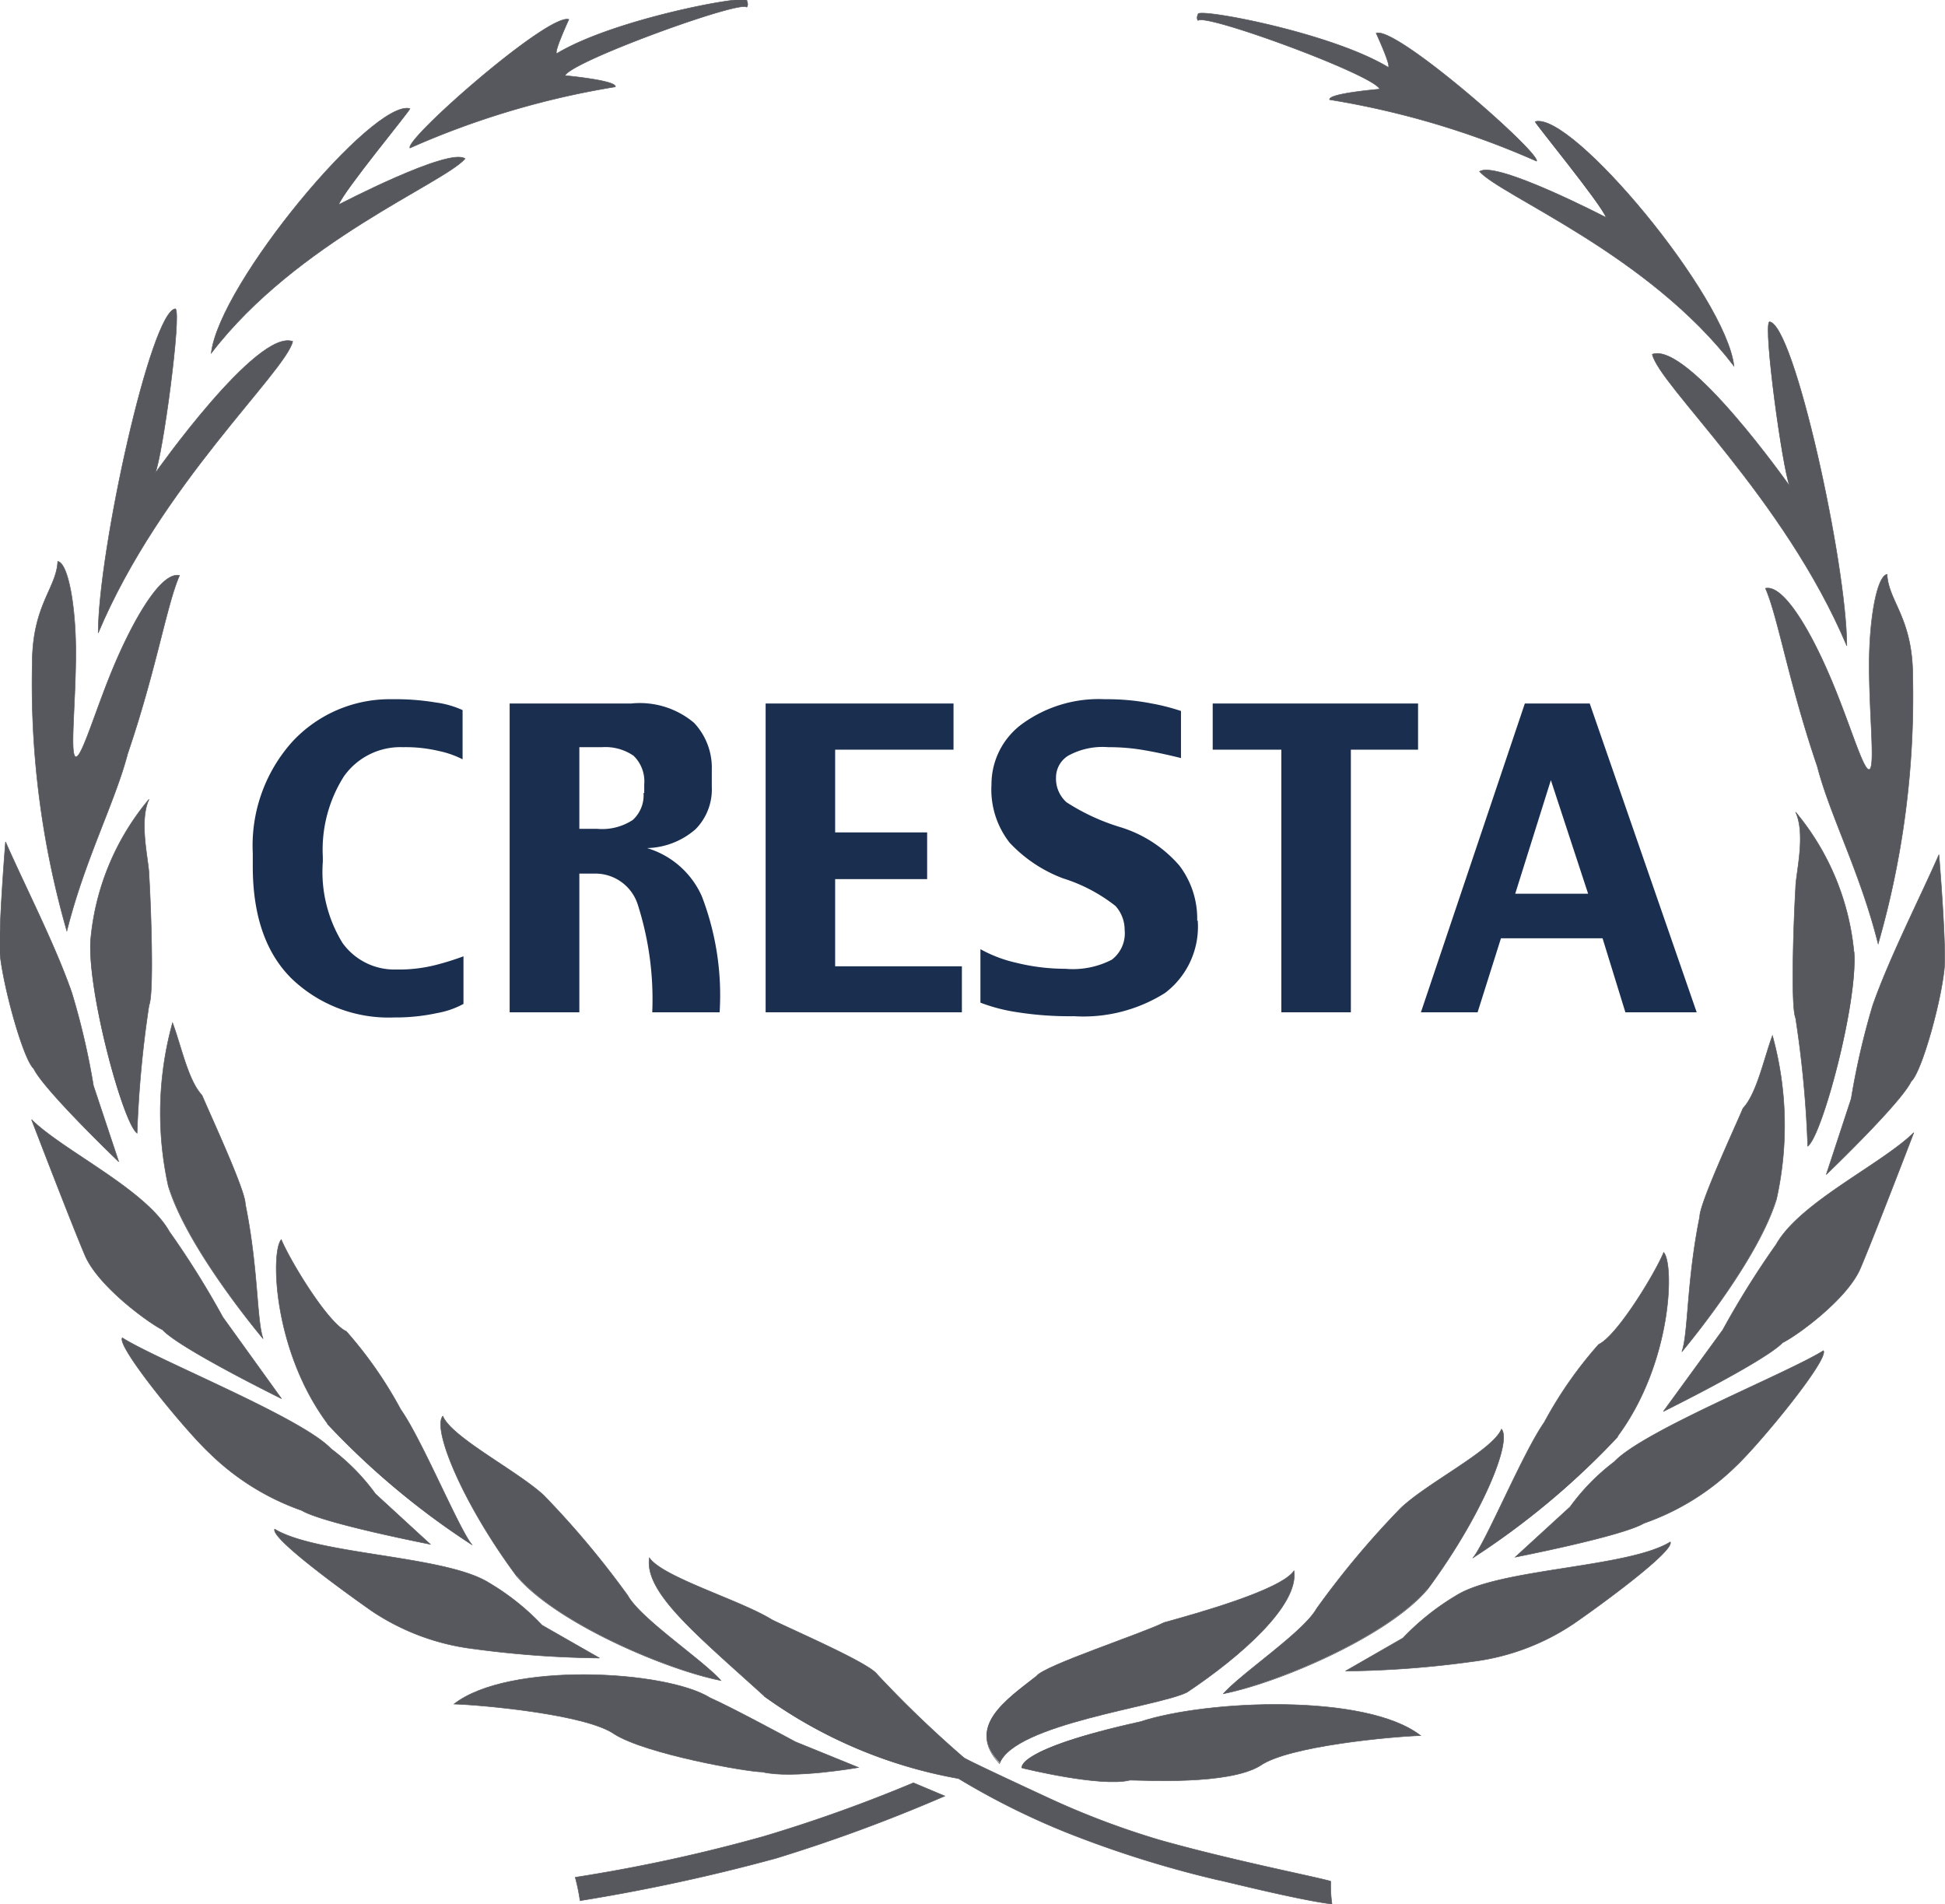 <svg xmlns="http://www.w3.org/2000/svg" viewBox="0 0 109.11 106.81"><defs><style>.cls-1{fill:#56585d;}.cls-2{fill:none;stroke:#56585d;stroke-miterlimit:3.86;stroke-width:0.03px;}.cls-3{fill:#1a2e50;fill-rule:evenodd;}</style></defs><g id="Capa_2" data-name="Capa 2"><g id="Capa_1-2" data-name="Capa 1"><path class="cls-1" d="M41.89,0c-.33-.25-7.5,1.1-10.65,3-.21,0,.67-1.91.67-1.91C30.77.72,22.7,7.81,23,8.3A47,47,0,0,1,34.52,4.87c.09-.36-2.82-.63-2.82-.63C32,3.46,41.51,0,41.89.4c.13-.12,0-.36,0-.36"/><path class="cls-2" d="M41.89,0c-.33-.25-7.5,1.1-10.65,3-.21,0,.67-1.91.67-1.91C30.77.72,22.7,7.81,23,8.3A47,47,0,0,1,34.52,4.87c.09-.36-2.82-.63-2.82-.63C32,3.46,41.51,0,41.89.4,42,.28,41.89,0,41.89,0Z"/><path class="cls-1" d="M23,6.09c-2.05-.55-10.7,9.81-11.15,13.72,4.8-6.26,13.05-9.53,14.24-10.91-.9-.65-7.09,2.58-7.09,2.58.29-.78,4-5.27,4-5.39"/><path class="cls-2" d="M23,6.09c-2.05-.55-10.7,9.81-11.15,13.72,4.8-6.26,13.05-9.53,14.24-10.91-.9-.65-7.09,2.58-7.09,2.58C19.27,10.7,23,6.21,23,6.09Z"/><path class="cls-1" d="M9.84,17.32c-1.37.11-4.33,13.61-4.33,18.18C9,27.21,16,20.88,16.42,19.15c-2-.72-7.72,7.4-7.72,7.4.43-1,1.5-9,1.14-9.23"/><path class="cls-2" d="M9.84,17.32c-1.37.11-4.33,13.61-4.33,18.18C9,27.21,16,20.88,16.42,19.15c-2-.72-7.72,7.4-7.72,7.4C9.13,25.55,10.2,17.54,9.84,17.32Z"/><path class="cls-1" d="M3.24,31.49C3.17,33,1.81,33.94,1.81,37.22a50.19,50.19,0,0,0,1.94,15c1-4,2.69-7.19,3.41-9.94,1.62-4.76,2.19-8.37,2.91-10-1-.23-2.48,2.31-3.56,4.8S4.6,42.53,4.25,42.45s0-3,0-5.83c0-2.57-.42-5-1-5.13"/><path class="cls-2" d="M3.24,31.49C3.17,33,1.81,33.94,1.81,37.22a50.19,50.19,0,0,0,1.94,15c1-4,2.69-7.19,3.41-9.94,1.62-4.76,2.19-8.37,2.91-10-1-.23-2.48,2.31-3.56,4.8S4.6,42.53,4.25,42.45s0-3,0-5.83C4.26,34.05,3.83,31.59,3.24,31.49Z"/><path class="cls-1" d="M6.66,65.16s-4.18-4-4.77-5.22C1.3,59.4.19,55.38,0,53.51c-.08-1.5.31-6.29.31-6.29,1.1,2.5,2.81,5.83,3.72,8.47a40.76,40.76,0,0,1,1.21,5.2Z"/><path class="cls-2" d="M6.66,65.16s-4.18-4-4.77-5.22C1.3,59.4.19,55.38,0,53.51c-.08-1.5.31-6.29.31-6.29,1.1,2.5,2.81,5.83,3.72,8.47a40.76,40.76,0,0,1,1.21,5.2Z"/><path class="cls-1" d="M5.09,52.67a14.21,14.21,0,0,1,3.27-7.84c-.59,1.28,0,3.48,0,4.26.08,1.26.3,6.58,0,7.29a62.05,62.05,0,0,0-.67,7.18c-.79-.55-2.82-8-2.61-10.89"/><path class="cls-2" d="M5.09,52.67a14.21,14.21,0,0,1,3.27-7.84c-.59,1.28,0,3.48,0,4.26.08,1.26.3,6.58,0,7.29a62.05,62.05,0,0,0-.67,7.18C6.91,63,4.88,55.54,5.09,52.67Z"/><path class="cls-1" d="M15.79,78.45s-5.71-2.81-6.67-3.86c-.74-.36-3.6-2.42-4.35-4.17s-3-7.62-3-7.62c1.82,1.78,6.4,3.91,7.73,6.28a49.39,49.39,0,0,1,3,4.8Z"/><path class="cls-2" d="M15.79,78.45s-5.71-2.81-6.67-3.86c-.74-.36-3.6-2.42-4.35-4.17s-3-7.62-3-7.62c1.82,1.78,6.4,3.91,7.73,6.28a49.39,49.39,0,0,1,3,4.8Z"/><path class="cls-1" d="M9.45,66.56a19,19,0,0,1,.23-9.19c.49,1.32.88,3.25,1.65,4.06.5,1.18,2.44,5.35,2.43,6.1.74,3.65.63,6.51,1,7.56-.83-1-4.31-5.33-5.3-8.53"/><path class="cls-2" d="M9.45,66.56a19,19,0,0,1,.23-9.19c.49,1.32.88,3.25,1.65,4.06.5,1.18,2.44,5.35,2.43,6.1.74,3.65.63,6.51,1,7.56C13.92,74.08,10.44,69.76,9.45,66.56Z"/><path class="cls-1" d="M24.14,86.62s-6-1.17-7.22-1.9a14,14,0,0,1-5.14-3.19c-1.39-1.29-5.24-6-4.92-6.49,2.08,1.3,10.07,4.48,11.72,6.23a11.85,11.85,0,0,1,2.48,2.52Z"/><path class="cls-2" d="M24.14,86.62s-6-1.17-7.22-1.9a14,14,0,0,1-5.14-3.19c-1.39-1.29-5.24-6-4.92-6.49,2.08,1.3,10.07,4.48,11.72,6.23a11.85,11.85,0,0,1,2.48,2.52Z"/><path class="cls-1" d="M18.38,79.86c-3.06-4.11-3.2-9.64-2.6-10.33.5,1.2,2.6,4.67,3.65,5.15a23.23,23.23,0,0,1,3.05,4.38c1.2,1.7,3.28,6.74,4,7.59a43.47,43.47,0,0,1-8.14-6.79"/><path class="cls-2" d="M18.38,79.86c-3.06-4.11-3.2-9.64-2.6-10.33.5,1.2,2.6,4.67,3.65,5.15a23.23,23.23,0,0,1,3.05,4.38c1.2,1.7,3.28,6.74,4,7.59A43.47,43.47,0,0,1,18.38,79.86Z"/><path class="cls-1" d="M33.63,93a57.06,57.06,0,0,1-7.1-.52,13.1,13.1,0,0,1-5.69-2.13c-1.57-1.1-5.66-4.07-5.43-4.58,2.39,1.45,9.54,1.47,12,3a13.62,13.62,0,0,1,3,2.39Z"/><path class="cls-2" d="M33.63,93a57.06,57.06,0,0,1-7.1-.52,13.1,13.1,0,0,1-5.69-2.13c-1.57-1.1-5.66-4.07-5.43-4.58,2.39,1.45,9.54,1.47,12,3a13.62,13.62,0,0,1,3,2.39Z"/><path class="cls-1" d="M29,88.43c-3.05-4.1-4.76-8.28-4.16-9,.5,1.2,4.15,3.05,5.66,4.44a50.32,50.32,0,0,1,4.72,5.63c.72,1.3,4.18,3.59,5.22,4.76-3.08-.62-9.22-3.23-11.44-5.86"/><path class="cls-2" d="M29,88.43c-3.05-4.1-4.76-8.28-4.16-9,.5,1.2,4.15,3.05,5.66,4.44a50.32,50.32,0,0,1,4.72,5.63c.72,1.3,4.18,3.59,5.22,4.76C37.4,93.67,31.26,91.06,29,88.43Z"/><path class="cls-1" d="M48.16,99.14s-3.72.66-5.4.25c-.84,0-6.51-1-8.29-2.12-1.56-1.11-7.42-1.64-9-1.69,3.06-2.38,11.88-1.9,14.36-.35,1.21.53,4.79,2.47,4.79,2.47Z"/><path class="cls-2" d="M48.16,99.14s-3.72.66-5.4.25c-.84,0-6.51-1-8.29-2.12-1.56-1.11-7.42-1.64-9-1.69,3.06-2.38,11.88-1.9,14.36-.35,1.21.53,4.79,2.47,4.79,2.47Z"/><path class="cls-1" d="M42.88,95.14c-3.85-3.49-6.74-5.83-6.45-7.76.74,1.09,5.1,2.37,6.87,3.47,1.23.61,5.48,2.44,5.91,3.07a62.75,62.75,0,0,0,4.86,4.67c.12.1,2.22,1.09,4.79,2.28a45.78,45.78,0,0,0,6.2,2.34c4,1.13,8.69,2.05,9.59,2.31a7.49,7.49,0,0,0,.07,1.28c-2-.25-6.44-1.39-6.39-1.35a60.39,60.39,0,0,1-8.56-2.69,42,42,0,0,1-6-3,26.55,26.55,0,0,1-10.91-4.61"/><path class="cls-2" d="M42.88,95.14c-3.85-3.49-6.74-5.83-6.45-7.76.74,1.09,5.1,2.37,6.87,3.47,1.23.61,5.48,2.44,5.91,3.07a62.75,62.75,0,0,0,4.86,4.67c.12.1,2.22,1.09,4.79,2.28a45.78,45.78,0,0,0,6.2,2.34c4,1.13,8.69,2.05,9.59,2.31a7.49,7.49,0,0,0,.07,1.28c-2-.25-6.44-1.39-6.39-1.35a60.39,60.39,0,0,1-8.56-2.69,42,42,0,0,1-6-3A26.55,26.55,0,0,1,42.88,95.14Z"/><path class="cls-1" d="M67.22.77c.33-.26,7.49,1.09,10.65,3,.21,0-.67-1.91-.67-1.91,1.13-.4,9.2,6.7,9,7.18A47.46,47.46,0,0,0,74.59,5.59C74.5,5.24,77.4,5,77.4,5c-.29-.79-9.8-4.28-10.19-3.85-.12-.12,0-.35,0-.35"/><path class="cls-2" d="M67.22.77c.33-.26,7.49,1.09,10.65,3,.21,0-.67-1.91-.67-1.91,1.13-.4,9.2,6.7,9,7.18A47.46,47.46,0,0,0,74.59,5.59C74.5,5.24,77.4,5,77.4,5c-.29-.79-9.8-4.28-10.19-3.85C67.09,1,67.22.77,67.22.77Z"/><path class="cls-1" d="M86.13,6.82c2.05-.56,10.69,9.8,11.14,13.71C92.48,14.27,84.23,11,83,9.62c.9-.64,7.1,2.58,7.1,2.58-.3-.77-4-5.27-4-5.38"/><path class="cls-2" d="M86.13,6.82c2.05-.56,10.69,9.8,11.14,13.71C92.48,14.27,84.23,11,83,9.62c.9-.64,7.1,2.58,7.1,2.58C89.83,11.43,86.14,6.93,86.13,6.82Z"/><path class="cls-1" d="M99.26,18.05c1.38.11,4.34,13.61,4.34,18.17-3.5-8.28-10.53-14.62-10.91-16.35,2-.72,7.71,7.4,7.71,7.4-.42-1-1.5-9-1.14-9.22"/><path class="cls-2" d="M99.26,18.05c1.38.11,4.34,13.61,4.34,18.17-3.5-8.28-10.53-14.62-10.91-16.35,2-.72,7.71,7.4,7.71,7.4C100,26.28,98.9,18.27,99.26,18.05Z"/><path class="cls-1" d="M105.86,32.22c.08,1.52,1.44,2.44,1.44,5.72a50.14,50.14,0,0,1-1.94,15c-1-4-2.7-7.19-3.41-9.94-1.62-4.76-2.2-8.37-2.91-10,1-.22,2.48,2.32,3.55,4.8,1.15,2.64,1.92,5.44,2.27,5.36s0-3,0-5.82c0-2.57.42-5,1-5.13"/><path class="cls-2" d="M105.86,32.22c.08,1.52,1.44,2.44,1.44,5.72a50.14,50.14,0,0,1-1.94,15c-1-4-2.7-7.19-3.41-9.94-1.62-4.76-2.2-8.37-2.91-10,1-.22,2.48,2.32,3.55,4.8,1.15,2.64,1.92,5.44,2.27,5.36s0-3,0-5.82C104.85,34.78,105.28,32.32,105.86,32.22Z"/><path class="cls-1" d="M102.45,65.88s4.18-4,4.76-5.22c.6-.54,1.71-4.55,1.87-6.43.09-1.49-.31-6.29-.31-6.29-1.1,2.5-2.8,5.83-3.72,8.47a42.18,42.18,0,0,0-1.2,5.21Z"/><path class="cls-2" d="M102.45,65.88s4.18-4,4.76-5.22c.6-.54,1.71-4.55,1.87-6.43.09-1.49-.31-6.29-.31-6.29-1.1,2.5-2.8,5.83-3.72,8.47a42.18,42.18,0,0,0-1.2,5.21Z"/><path class="cls-1" d="M104,53.39a14.34,14.34,0,0,0-3.27-7.84c.59,1.28,0,3.48,0,4.26-.08,1.27-.3,6.59,0,7.29a60.86,60.86,0,0,1,.68,7.19c.79-.55,2.81-8,2.61-10.9"/><path class="cls-2" d="M104,53.39a14.34,14.34,0,0,0-3.27-7.84c.59,1.28,0,3.48,0,4.26-.08,1.27-.3,6.59,0,7.29a60.86,60.86,0,0,1,.68,7.19C102.2,63.74,104.22,56.26,104,53.39Z"/><path class="cls-1" d="M93.31,79.17S99,76.36,100,75.31c.74-.35,3.61-2.41,4.36-4.16s3-7.62,3-7.62c-1.82,1.78-6.39,3.91-7.72,6.27a49.94,49.94,0,0,0-3,4.8Z"/><path class="cls-2" d="M93.31,79.17S99,76.36,100,75.31c.74-.35,3.61-2.41,4.36-4.16s3-7.62,3-7.62c-1.82,1.78-6.39,3.91-7.72,6.27a49.94,49.94,0,0,0-3,4.8Z"/><path class="cls-1" d="M99.65,67.29a19,19,0,0,0-.22-9.2c-.49,1.33-.88,3.25-1.65,4.07-.5,1.18-2.44,5.35-2.43,6.09-.74,3.65-.63,6.51-1,7.57.83-1,4.3-5.33,5.29-8.53"/><path class="cls-2" d="M99.65,67.29a19,19,0,0,0-.22-9.2c-.49,1.33-.88,3.25-1.65,4.07-.5,1.18-2.44,5.35-2.43,6.09-.74,3.65-.63,6.51-1,7.57C95.19,74.81,98.66,70.49,99.65,67.29Z"/><path class="cls-1" d="M85,87.34s6-1.17,7.22-1.9a13.9,13.9,0,0,0,5.14-3.18c1.38-1.3,5.24-6,4.93-6.5-2.09,1.3-10.08,4.48-11.73,6.23a12.06,12.06,0,0,0-2.48,2.53Z"/><path class="cls-2" d="M85,87.34s6-1.17,7.22-1.9a13.9,13.9,0,0,0,5.14-3.18c1.38-1.3,5.24-6,4.93-6.5-2.09,1.3-10.08,4.48-11.73,6.23a12.06,12.06,0,0,0-2.48,2.53Z"/><path class="cls-1" d="M90.73,80.58c3.06-4.11,3.2-9.64,2.6-10.33-.5,1.2-2.61,4.67-3.65,5.16a23,23,0,0,0-3.05,4.37c-1.2,1.71-3.28,6.74-4,7.6a43.28,43.28,0,0,0,8.15-6.8"/><path class="cls-2" d="M90.73,80.58c3.06-4.11,3.2-9.64,2.6-10.33-.5,1.2-2.61,4.67-3.65,5.16a23,23,0,0,0-3.05,4.37c-1.2,1.71-3.28,6.74-4,7.6A43.28,43.28,0,0,0,90.73,80.58Z"/><path class="cls-1" d="M75.48,93.73a55.72,55.72,0,0,0,7.1-.53,13.07,13.07,0,0,0,5.69-2.12C89.84,90,93.93,87,93.7,86.49c-2.39,1.46-9.55,1.47-12,3a14,14,0,0,0-3,2.39Z"/><path class="cls-2" d="M75.48,93.73a55.72,55.72,0,0,0,7.1-.53,13.07,13.07,0,0,0,5.69-2.12C89.84,90,93.93,87,93.7,86.49c-2.39,1.46-9.55,1.47-12,3a14,14,0,0,0-3,2.39Z"/><path class="cls-1" d="M80.07,89.16c3.05-4.11,4.76-8.29,4.16-9-.5,1.2-4.15,3-5.66,4.44a49.29,49.29,0,0,0-4.72,5.64c-.73,1.3-4.18,3.59-5.22,4.76,3.08-.62,9.21-3.23,11.44-5.86"/><path class="cls-2" d="M80.07,89.16c3.05-4.11,4.76-8.29,4.16-9-.5,1.2-4.15,3-5.66,4.44a49.29,49.29,0,0,0-4.72,5.64c-.73,1.3-4.18,3.59-5.22,4.76C71.71,94.4,77.84,91.79,80.07,89.16Z"/><path class="cls-1" d="M57.39,99.18s4.37,1.08,6,.67c.83,0,5.52.28,7.3-.81,1.56-1.11,7.42-1.64,9-1.69-3.06-2.38-12-2-15.71-.78-7.15,1.57-6.67,2.61-6.67,2.61"/><path class="cls-2" d="M57.39,99.18s4.37,1.08,6,.67c.83,0,5.52.28,7.3-.81,1.56-1.11,7.42-1.64,9-1.69-3.06-2.38-12-2-15.71-.78C56.91,98.14,57.39,99.18,57.39,99.18Z"/><path class="cls-1" d="M51.24,100A83.47,83.47,0,0,1,42.86,103a90.55,90.55,0,0,1-10.59,2.3,10.94,10.94,0,0,1,.27,1.31,105.07,105.07,0,0,0,11-2.38A90.71,90.71,0,0,0,53,100.74Z"/><path class="cls-2" d="M51.24,100A83.47,83.47,0,0,1,42.86,103a90.55,90.55,0,0,1-10.59,2.3,10.94,10.94,0,0,1,.27,1.31,105.07,105.07,0,0,0,11-2.38A90.71,90.71,0,0,0,53,100.74Z"/><path class="cls-1" d="M56.07,98.92c.83-2.23,8.94-3.2,10.52-4,3-2,6.28-4.88,6-6.81-.74,1.08-5.42,2.38-7.29,2.9-1.23.62-6.72,2.41-7.15,3-1.71,1.31-4,2.85-2.07,4.86"/><path class="cls-2" d="M56.07,98.92c.83-2.23,8.94-3.2,10.52-4,3-2,6.28-4.88,6-6.81-.74,1.08-5.42,2.38-7.29,2.9-1.23.62-6.72,2.41-7.15,3C56.43,95.37,54.19,96.91,56.07,98.92Z"/><path class="cls-3" d="M26,56.31a4.81,4.81,0,0,1-1.46.51,11,11,0,0,1-2.44.25,7.85,7.85,0,0,1-5.72-2.16q-2.21-2.16-2.2-6.36v-.7a8.72,8.72,0,0,1,2.23-6.26A7.45,7.45,0,0,1,22,39.22a13.71,13.71,0,0,1,2.43.18,5.29,5.29,0,0,1,1.52.43v2.76a5.36,5.36,0,0,0-1.35-.47,8.09,8.09,0,0,0-2-.21,3.88,3.88,0,0,0-3.31,1.64,7.69,7.69,0,0,0-1.18,4.53v.25a7.61,7.61,0,0,0,1.11,4.57,3.58,3.58,0,0,0,3,1.48,8.36,8.36,0,0,0,2.21-.25A15.26,15.26,0,0,0,26,53.64Z"/><path class="cls-3" d="M40.45,56.78H36.59a17.43,17.43,0,0,0-.8-6A2.5,2.5,0,0,0,33.42,49H32.5v7.78H28.59V39.46h6.82a4.72,4.72,0,0,1,3.52,1.08,3.67,3.67,0,0,1,1,2.65v.94a3.18,3.18,0,0,1-.91,2.38,4.28,4.28,0,0,1-2.72,1.06,4.89,4.89,0,0,1,3.07,2.7,15.48,15.48,0,0,1,1,6.51M36.14,44.49V44a2,2,0,0,0-.6-1.61,2.79,2.79,0,0,0-1.77-.48H32.5v4.58h1a3.13,3.13,0,0,0,2-.5,1.87,1.87,0,0,0,.6-1.52"/><polygon class="cls-3" points="53.96 56.78 42.95 56.78 42.95 39.46 53.49 39.46 53.49 42.05 46.85 42.05 46.85 46.69 52.01 46.69 52.01 49.31 46.85 49.31 46.85 54.2 53.96 54.2 53.96 56.78"/><path class="cls-3" d="M67.19,51.63a4.66,4.66,0,0,1-1.84,4.07A8.59,8.59,0,0,1,60.25,57a18.81,18.81,0,0,1-3.16-.22A9.79,9.79,0,0,1,55,56.24v-3A7.49,7.49,0,0,0,57,54a11.45,11.45,0,0,0,2.76.34,4.76,4.76,0,0,0,2.61-.51,1.86,1.86,0,0,0,.72-1.67,2,2,0,0,0-.51-1.34,9.14,9.14,0,0,0-2.94-1.55,7.9,7.9,0,0,1-3-2A4.83,4.83,0,0,1,55.62,44a4.2,4.2,0,0,1,1.7-3.38A7.31,7.31,0,0,1,62,39.22a12.89,12.89,0,0,1,2.61.24,11.77,11.77,0,0,1,1.64.42v2.64c-.65-.16-1.31-.31-2-.43a11.43,11.43,0,0,0-2.08-.18,4,4,0,0,0-2.25.48,1.44,1.44,0,0,0-.68,1.21A1.77,1.77,0,0,0,59.83,45a11.84,11.84,0,0,0,3,1.39,7.14,7.14,0,0,1,3.33,2.16,4.92,4.92,0,0,1,1,3.1"/><polygon class="cls-3" points="79.55 42.05 75.78 42.05 75.78 56.78 71.88 56.78 71.88 42.05 68.03 42.05 68.03 39.46 79.55 39.46 79.55 42.05"/><path class="cls-3" d="M95.18,56.78h-4l-1.28-4.15H84.2l-1.31,4.15H79.71l5.83-17.32h3.64Zm-6.09-6.65L87,43.76l-2,6.37Z"/></g></g></svg>